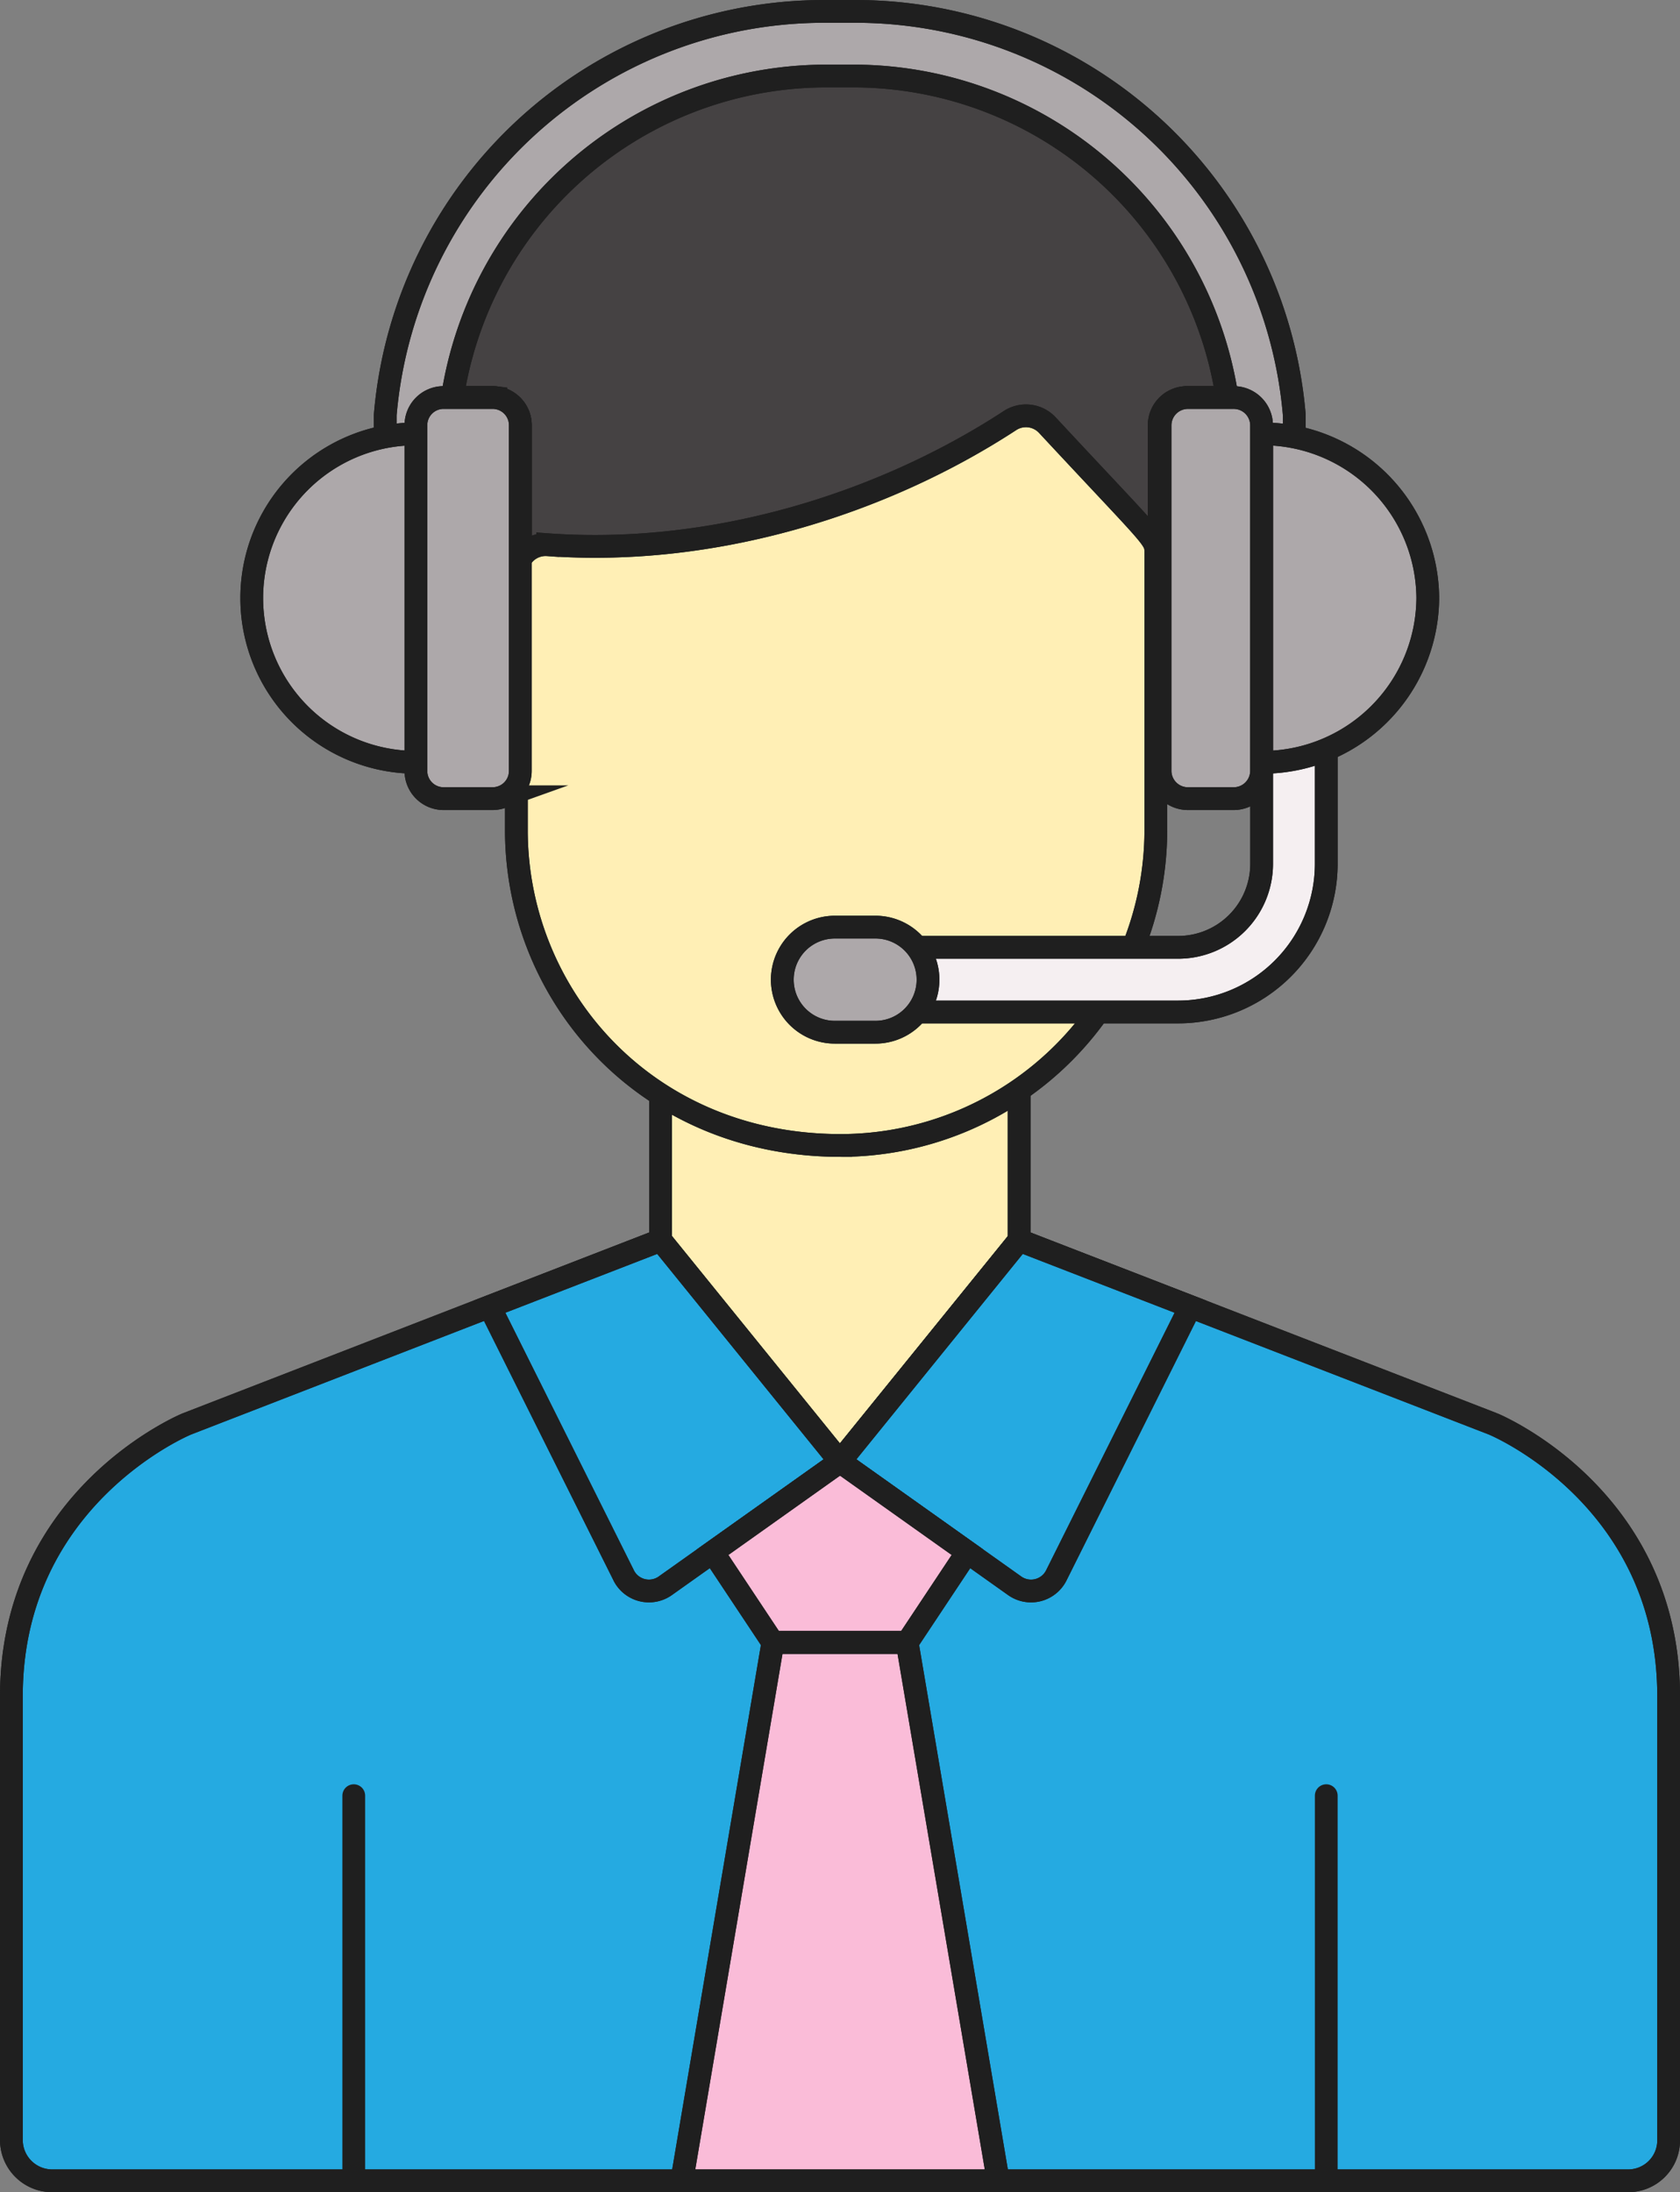 <svg xmlns="http://www.w3.org/2000/svg" width="147.549" height="192.48" viewBox="0 0 147.549 192.48">
  <rect x="0" y="0" width="147.549" height="192.48" fill="#808080" stroke="none"/>
  <g id="Customer_Service" data-name="Customer Service" transform="translate(9433.681 16592.072)">
    <path id="Path_763" data-name="Path 763" d="M152.506,43.241c9.395,10.1,9.514,9.9,9.516,11.163V42.126a2.432,2.432,0,0,1,2.432-2.432h4.309a2.425,2.425,0,0,1,2.285,1.628A35.856,35.856,0,0,0,135.337,8.628H132.6A35.856,35.856,0,0,0,96.89,41.322a2.425,2.425,0,0,1,2.285-1.627h4.309a2.432,2.432,0,0,1,2.432,2.432V56.293a2.565,2.565,0,0,1,2.749-2.557c14.553,1.045,29.363-3.579,40.561-10.894a2.564,2.564,0,0,1,3.279.4" transform="translate(-9493.896 -16596.861)" fill="#454243" stroke="#1f1f1f" stroke-width="2"/>
    <path id="Path_764" data-name="Path 764" d="M152.506,43.241c9.395,10.1,9.514,9.9,9.516,11.163V42.126a2.432,2.432,0,0,1,2.432-2.432h4.309a2.425,2.425,0,0,1,2.285,1.628A35.856,35.856,0,0,0,135.337,8.628H132.6A35.856,35.856,0,0,0,96.89,41.322a2.425,2.425,0,0,1,2.285-1.627h4.309a2.432,2.432,0,0,1,2.432,2.432V56.293a2.565,2.565,0,0,1,2.749-2.557c14.553,1.045,29.363-3.579,40.561-10.894A2.564,2.564,0,0,1,152.506,43.241Z" transform="translate(-9493.896 -16596.861)" fill="none" stroke="#1f1f1f" stroke-miterlimit="10" stroke-width="2"/>
    <path id="Path_765" data-name="Path 765" d="M170.078,257.732a29.063,29.063,0,0,1-15.811-4.467v14.787l15.744,19.433,15.743-19.433v-15.2a27.517,27.517,0,0,1-15.676,4.884" transform="translate(-9529.928 -16750.225)" fill="#ffefb5" stroke="#1f1f1f" stroke-width="2"/>
    <path id="Path_766" data-name="Path 766" d="M170.078,257.732a29.063,29.063,0,0,1-15.811-4.467v14.787l15.744,19.433,15.743-19.433v-15.2A27.517,27.517,0,0,1,170.078,257.732Z" transform="translate(-9529.928 -16750.225)" fill="none" stroke="#1f1f1f" stroke-miterlimit="10" stroke-width="2"/>
    <path id="Path_767" data-name="Path 767" d="M131.145,307.161,89.5,291.032,73.753,310.465,58.009,291.032,16.4,307.161S1,313.494,1,331.055v38.973a3.583,3.583,0,0,0,3.583,3.583H143a3.552,3.552,0,0,0,3.552-3.552v-39c0-17.561-15.4-23.893-15.4-23.893" transform="translate(-9433.681 -16774.203)" fill="#25aae1" stroke="#1f1f1f" stroke-width="2"/>
    <path id="Path_768" data-name="Path 768" d="M131.145,307.161,89.5,291.032,73.753,310.465,58.009,291.032,16.4,307.161S1,313.494,1,331.055v38.973a3.583,3.583,0,0,0,3.583,3.583H143a3.552,3.552,0,0,0,3.552-3.552v-39C146.549,313.494,131.145,307.161,131.145,307.161Z" transform="translate(-9433.681 -16774.203)" fill="none" stroke="#1f1f1f" stroke-miterlimit="10" stroke-width="2"/>
    <path id="Path_769" data-name="Path 769" d="M166.847,97.259a2.566,2.566,0,0,0-3.282-.4c-11.209,7.322-26.034,11.951-40.6,10.9a2.568,2.568,0,0,0-2.752,2.56v22.509c0,14.466,11.335,27.679,28.481,27.679a27.711,27.711,0,0,0,27.68-27.679V108.506c0-1.345.058-.946-9.525-11.247" transform="translate(-9508.542 -16652.004)" fill="#ffefb5" stroke="#1f1f1f" stroke-width="2"/>
    <path id="Path_770" data-name="Path 770" d="M166.847,97.259a2.566,2.566,0,0,0-3.282-.4c-11.209,7.322-26.034,11.951-40.6,10.9a2.568,2.568,0,0,0-2.752,2.56v22.509c0,14.466,11.335,27.679,28.481,27.679a27.711,27.711,0,0,0,27.68-27.679V108.506C176.372,107.161,176.43,107.559,166.847,97.259Z" transform="translate(-9508.542 -16652.004)" fill="none" stroke="#1f1f1f" stroke-miterlimit="10" stroke-width="2"/>
    <path id="Path_771" data-name="Path 771" d="M215.594,320.449l11.773-23.594-15.038-5.824-15.743,19.433,15.349,10.9a2.483,2.483,0,0,0,3.66-.916" transform="translate(-9556.502 -16774.201)" fill="#25aae1" stroke="#1f1f1f" stroke-width="2"/>
    <path id="Path_772" data-name="Path 772" d="M215.594,320.449l11.773-23.594-15.038-5.824-15.743,19.433,15.349,10.9A2.483,2.483,0,0,0,215.594,320.449Z" transform="translate(-9556.502 -16774.201)" fill="none" stroke="#1f1f1f" stroke-miterlimit="10" stroke-width="2"/>
    <path id="Path_773" data-name="Path 773" d="M125.677,320.449,113.9,296.855l15.038-5.824,15.743,19.433-15.349,10.9a2.483,2.483,0,0,1-3.66-.916" transform="translate(-9504.581 -16774.201)" fill="#25aae1" stroke="#1f1f1f" stroke-width="2"/>
    <path id="Path_774" data-name="Path 774" d="M125.677,320.449,113.9,296.855l15.038-5.824,15.743,19.433-15.349,10.9A2.483,2.483,0,0,1,125.677,320.449Z" transform="translate(-9504.581 -16774.201)" fill="none" stroke="#1f1f1f" stroke-miterlimit="10" stroke-width="2"/>
    <path id="Path_775" data-name="Path 775" d="M177.764,343.279v-.013l-.009.007-.009-.007v.013l-11.164,7.929,5.277,7.942h11.793l5.277-7.942Z" transform="translate(-9537.66 -16807.004)" fill="#fabcd8" stroke="#1f1f1f" stroke-width="2"/>
    <path id="Path_776" data-name="Path 776" d="M177.764,343.279v-.013l-.009.007-.009-.007v.013l-11.164,7.929,5.277,7.942h11.793l5.277-7.942Z" transform="translate(-9537.66 -16807.004)" fill="none" stroke="#1f1f1f" stroke-miterlimit="10" stroke-width="2"/>
    <path id="Path_777" data-name="Path 777" d="M159.263,433.225h27.792l-8-47.262H167.262Z" transform="translate(-9533.064 -16833.816)" fill="#fabcd8" stroke="#1f1f1f" stroke-width="2"/>
    <path id="Path_778" data-name="Path 778" d="M159.263,433.225h27.792l-8-47.262H167.262Z" transform="translate(-9533.064 -16833.816)" fill="none" stroke="#1f1f1f" stroke-miterlimit="10" stroke-width="2"/>
    <path id="Path_783" data-name="Path 783" d="M229.419,188.56H204.388a2.838,2.838,0,0,1,0-5.676h25.031a7.334,7.334,0,0,0,7.325-7.325V162.613a2.838,2.838,0,1,1,5.676,0v12.946a13.016,13.016,0,0,1-13,13" transform="translate(-9559.62 -16691.777)" fill="#f5eff1" stroke="#1f1f1f" stroke-width="2"/>
    <path id="Path_784" data-name="Path 784" d="M229.419,188.56H204.388a2.838,2.838,0,0,1,0-5.676h25.031a7.334,7.334,0,0,0,7.325-7.325V162.613a2.838,2.838,0,1,1,5.676,0v12.946A13.016,13.016,0,0,1,229.419,188.56Z" transform="translate(-9559.62 -16691.777)" fill="none" stroke="#1f1f1f" stroke-miterlimit="10" stroke-width="2"/>
    <path id="Path_785" data-name="Path 785" d="M166.256,42.8a2.838,2.838,0,0,1-2.838-2.838V36.658A33.219,33.219,0,0,0,130.545,6.676H127.81A33.219,33.219,0,0,0,94.936,36.658v3.308a2.838,2.838,0,1,1-5.676,0V36.532q0-.124.011-.247A38.694,38.694,0,0,1,127.81,1h2.735a38.693,38.693,0,0,1,38.539,35.284q.011.123.011.247v3.434a2.839,2.839,0,0,1-2.838,2.838" transform="translate(-9489.105 -16592.072)" fill="#ada8aa" stroke="#1f1f1f" stroke-width="2"/>
    <path id="Path_786" data-name="Path 786" d="M166.256,42.8a2.838,2.838,0,0,1-2.838-2.838V36.658A33.219,33.219,0,0,0,130.545,6.676H127.81A33.219,33.219,0,0,0,94.936,36.658v3.308a2.838,2.838,0,1,1-5.676,0V36.532q0-.124.011-.247A38.694,38.694,0,0,1,127.81,1h2.735a38.693,38.693,0,0,1,38.539,35.284q.011.123.011.247v3.434A2.839,2.839,0,0,1,166.256,42.8Z" transform="translate(-9489.105 -16592.072)" fill="none" stroke="#1f1f1f" stroke-miterlimit="10" stroke-width="2"/>
    <path id="Path_787" data-name="Path 787" d="M310.731,115.128a14.509,14.509,0,0,0-14.6-14.418v28.836a14.509,14.509,0,0,0,14.6-14.418" transform="translate(-9619.015 -16654.686)" fill="#ada8aa" stroke="#1f1f1f" stroke-width="2"/>
    <path id="Path_788" data-name="Path 788" d="M310.731,115.128a14.509,14.509,0,0,0-14.6-14.418v28.836A14.509,14.509,0,0,0,310.731,115.128Z" transform="translate(-9619.015 -16654.686)" fill="none" stroke="#1f1f1f" stroke-miterlimit="10" stroke-width="2"/>
    <path id="Path_789" data-name="Path 789" d="M57.739,115.128A14.418,14.418,0,0,1,72.157,100.71v28.836a14.418,14.418,0,0,1-14.418-14.418" transform="translate(-9469.311 -16654.686)" fill="#ada8aa" stroke="#1f1f1f" stroke-width="2"/>
    <path id="Path_790" data-name="Path 790" d="M57.739,115.128A14.418,14.418,0,0,1,72.157,100.71v28.836A14.418,14.418,0,0,1,57.739,115.128Z" transform="translate(-9469.311 -16654.686)" fill="none" stroke="#1f1f1f" stroke-miterlimit="10" stroke-width="2"/>
    <path id="Path_791" data-name="Path 791" d="M104.345,92.4h0a2.343,2.343,0,0,0-.241-.107l-.036-.013c-.071-.026-.143-.048-.217-.068l-.06-.015c-.068-.016-.138-.028-.209-.039l-.068-.01a2.41,2.41,0,0,0-.276-.017H98.926a2.432,2.432,0,0,0-2.432,2.432V124.92a2.432,2.432,0,0,0,2.432,2.432h4.312a2.574,2.574,0,0,0,.275-.017l.071-.011c.069-.01.137-.022.2-.038l.065-.017c.071-.019.141-.041.21-.065l.042-.015a2.455,2.455,0,0,0,.239-.106h0a2.43,2.43,0,0,0,1.323-2.163V94.565a2.43,2.43,0,0,0-1.323-2.163" transform="translate(-9493.647 -16649.301)" fill="#ada8aa" stroke="#1f1f1f" stroke-width="2"/>
    <path id="Path_792" data-name="Path 792" d="M104.345,92.4h0a2.343,2.343,0,0,0-.241-.107l-.036-.013c-.071-.026-.143-.048-.217-.068l-.06-.015c-.068-.016-.138-.028-.209-.039l-.068-.01a2.41,2.41,0,0,0-.276-.017H98.926a2.432,2.432,0,0,0-2.432,2.432V124.92a2.432,2.432,0,0,0,2.432,2.432h4.312a2.574,2.574,0,0,0,.275-.017l.071-.011c.069-.01.137-.022.2-.038l.065-.017c.071-.019.141-.041.21-.065l.042-.015a2.455,2.455,0,0,0,.239-.106h0a2.43,2.43,0,0,0,1.323-2.163V94.565A2.43,2.43,0,0,0,104.345,92.4Z" transform="translate(-9493.647 -16649.301)" fill="none" stroke="#1f1f1f" stroke-miterlimit="10" stroke-width="2"/>
    <path id="Path_793" data-name="Path 793" d="M191.166,226.345H187.6a4.614,4.614,0,1,1,0-9.228h3.569a4.614,4.614,0,0,1,0,9.228" transform="translate(-9547.96 -16727.785)" fill="#ada8aa" stroke="#1f1f1f" stroke-width="2"/>
    <path id="Path_794" data-name="Path 794" d="M191.166,226.345H187.6a4.614,4.614,0,1,1,0-9.228h3.569a4.614,4.614,0,0,1,0,9.228Z" transform="translate(-9547.96 -16727.785)" fill="none" stroke="#1f1f1f" stroke-miterlimit="10" stroke-width="2"/>
    <path id="Path_795" data-name="Path 795" d="M278.622,92.133h-3.991a2.447,2.447,0,0,0-2.462,2.432V124.92a2.447,2.447,0,0,0,2.462,2.432h3.991a2.447,2.447,0,0,0,2.462-2.432V94.565a2.447,2.447,0,0,0-2.462-2.432" transform="translate(-9603.966 -16649.301)" fill="#ada8aa" stroke="#1f1f1f" stroke-width="2"/>
    <path id="Path_796" data-name="Path 796" d="M278.622,92.133h-3.991a2.447,2.447,0,0,0-2.462,2.432V124.92a2.447,2.447,0,0,0,2.462,2.432h3.991a2.447,2.447,0,0,0,2.462-2.432V94.565A2.447,2.447,0,0,0,278.622,92.133Z" transform="translate(-9603.966 -16649.301)" fill="none" stroke="#1f1f1f" stroke-miterlimit="10" stroke-width="2"/>
    <path id="Path_797" data-name="Path 797" d="M-9289.2-16400.592v-33.816" transform="translate(-28)" fill="none" stroke="#1f1f1f" stroke-linecap="round" stroke-width="2"/>
    <path id="Path_798" data-name="Path 798" d="M-9289.2-16400.592v-33.816" transform="translate(-113.411)" fill="none" stroke="#1f1f1f" stroke-linecap="round" stroke-width="2"/>
  </g>
</svg>
